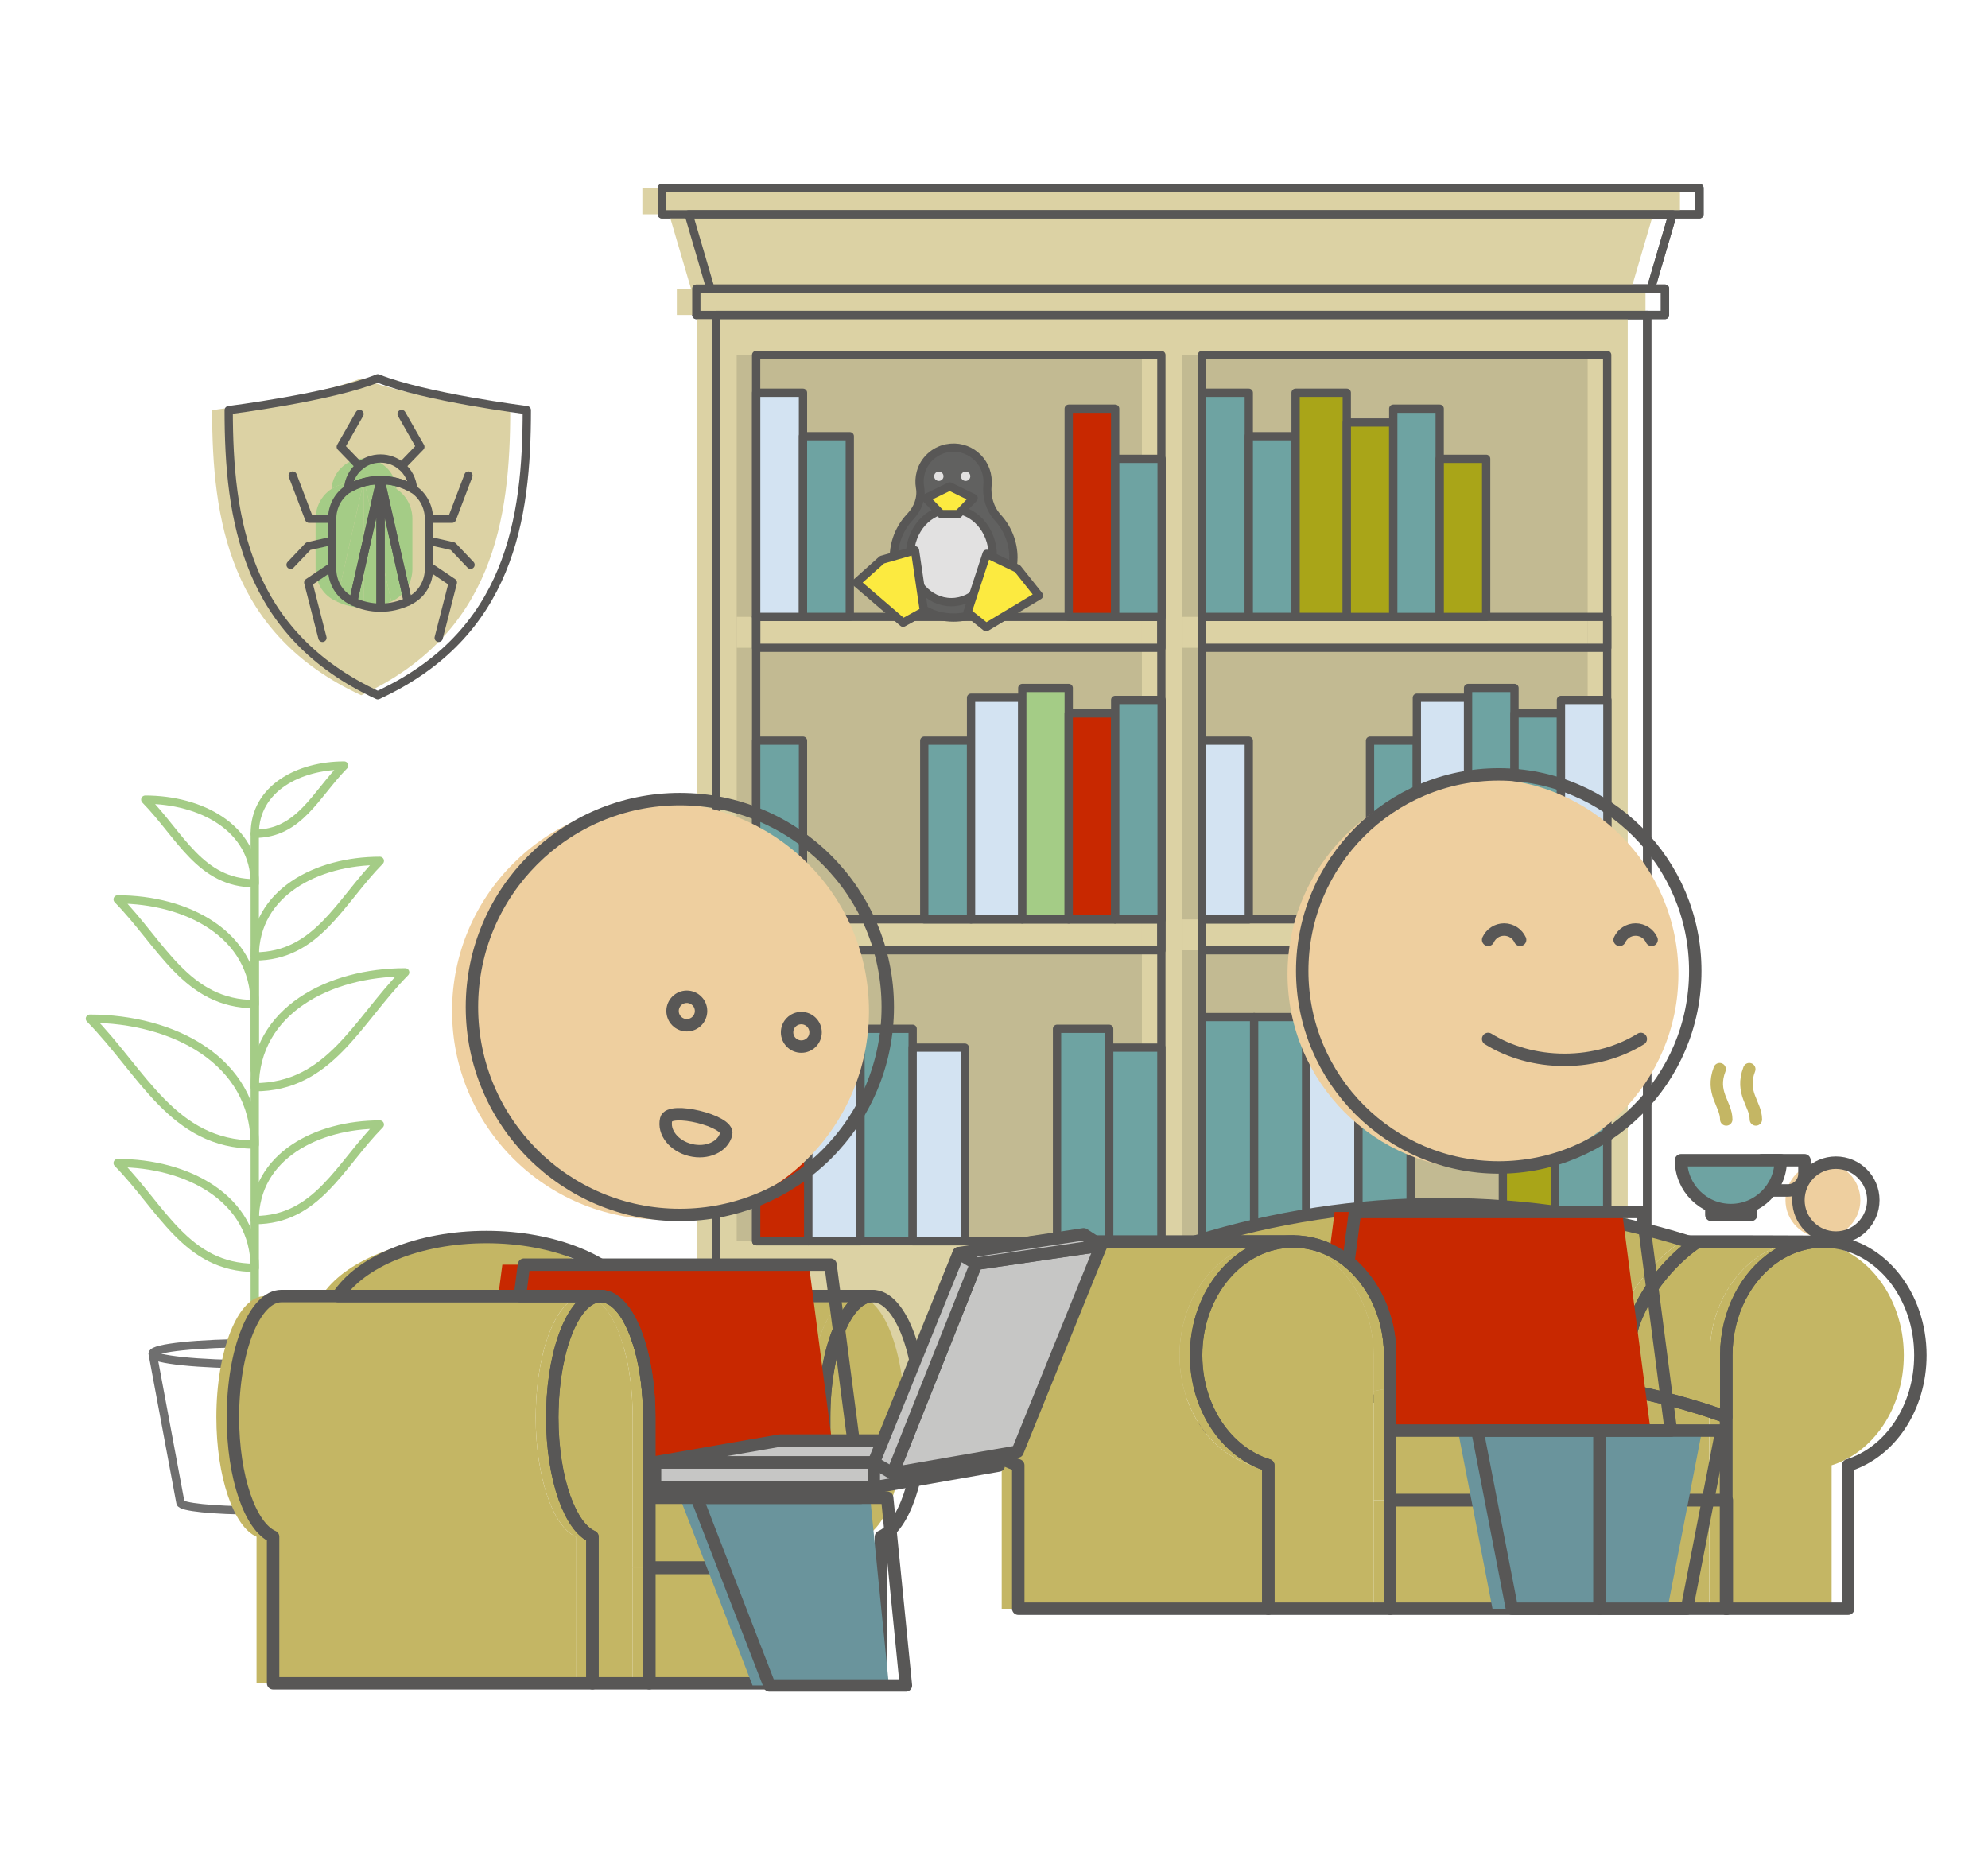 <?xml version="1.0" encoding="UTF-8"?><svg id="Ebene_2" xmlns="http://www.w3.org/2000/svg" viewBox="0 0 480 450"><g id="Ebene_1-2"><path d="M87.21,167.87c31.86-14.77,35.99-42.42,35.99-68.85,0,0-24.68-3.11-35.99-7.68-11.31,4.57-35.99,7.68-35.99,7.68,0,26.43,4.13,54.08,35.99,68.85Z" style="fill:#dcd2a4;"/><path d="M95.72,118.06c-.16-.1-.32-.2-.49-.29-2.18-1.18-4.68-1.86-7.35-1.86s-5.16.68-7.34,1.86c-.17.09-.33.19-.49.28.14-2.2,1.18-4.14,2.76-5.48,1.36-1.16,3.13-1.86,5.07-1.86s3.71.7,5.08,1.86c1.58,1.34,2.62,3.29,2.76,5.49Z" style="fill:#a4cc86;"/><path d="M99.57,125.25v12.13c0,3.08-1.63,5.99-4.34,7.47-.25.13-.5.26-.75.38l-4.31-19.14-2.29-10.18c2.67,0,5.17.68,7.35,1.86.17.09.33.19.49.29,2.42,1.55,3.85,4.29,3.85,7.19Z" style="fill:#a4cc86;"/><path d="M94.48,145.23c-2,.95-4.23,1.48-6.6,1.48v-30.8l2.29,10.18,4.31,19.14Z" style="fill:#a4cc86;"/><path d="M87.88,115.91l-2.29,10.18-4.3,19.14c-.25-.12-.5-.25-.75-.38-2.72-1.48-4.34-4.39-4.34-7.47v-12.13c0-2.9,1.43-5.64,3.85-7.2.16-.09.32-.19.49-.28,2.18-1.18,4.68-1.86,7.34-1.86Z" style="fill:#a4cc86;"/><path d="M87.88,115.91v30.8c-2.36,0-4.59-.53-6.59-1.48l4.3-19.14,2.29-10.18Z" style="fill:#a4cc86;"/><polyline points="82.81 99.95 78.28 107.88 82.81 112.57" style="fill:none;"/><polyline points="92.96 99.95 97.49 107.88 92.96 112.57" style="fill:none;"/><polyline points="76.2 125.25 70.64 125.25 66.67 114.82" style="fill:none;"/><polyline points="99.57 125.25 105.14 125.25 109.1 114.82" style="fill:none;"/><polyline points="99.57 130.57 105.34 131.88 109.61 136.37" style="fill:none;"/><polyline points="76.2 130.57 70.43 131.88 66.16 136.37" style="fill:none;"/><polyline points="99.57 136.77 105.34 140.65 101.92 154" style="fill:none;"/><polyline points="76.2 136.77 70.43 140.65 73.85 154" style="fill:none;"/><ellipse cx="61.51" cy="326.84" rx="24.63" ry="2.56" style="fill:none; stroke:#6f6f6f; stroke-linecap:round; stroke-linejoin:round; stroke-width:2px;"/><path d="M86.14,326.84l-6.71,35.98c0,1.03-8.03,1.86-17.93,1.86s-17.93-.83-17.93-1.86l-6.71-35.98" style="fill:none; stroke:#6f6f6f; stroke-linecap:round; stroke-linejoin:round; stroke-width:2px;"/><path d="M61.51,242.44c-16.48,0-22.5-14.5-33.1-25.29,16.62,0,33.1,8.36,33.1,25.29Z" style="fill:none; stroke:#a4cc86; stroke-linecap:round; stroke-linejoin:round; stroke-width:2px;"/><path d="M61.51,230.92c15.04,0,20.53-13.23,30.2-23.07-15.16,0-30.2,7.63-30.2,23.07Z" style="fill:none; stroke:#a4cc86; stroke-linecap:round; stroke-linejoin:round; stroke-width:2px;"/><path d="M61.51,306.1c-16.48,0-22.5-14.5-33.1-25.29,16.62,0,33.1,8.36,33.1,25.29Z" style="fill:none; stroke:#a4cc86; stroke-linecap:round; stroke-linejoin:round; stroke-width:2px;"/><path d="M61.51,294.58c15.04,0,20.53-13.23,30.2-23.07-15.16,0-30.2,7.63-30.2,23.07Z" style="fill:none; stroke:#a4cc86; stroke-linecap:round; stroke-linejoin:round; stroke-width:2px;"/><path d="M61.51,213.26c-13.16,0-17.97-11.58-26.43-20.19,13.27,0,26.43,6.68,26.43,20.19Z" style="fill:none; stroke:#a4cc86; stroke-linecap:round; stroke-linejoin:round; stroke-width:2px;"/><path d="M61.51,201.31c10.74,0,14.67-9.46,21.58-16.48-10.83,0-21.58,5.45-21.58,16.48Z" style="fill:none; stroke:#a4cc86; stroke-linecap:round; stroke-linejoin:round; stroke-width:2px;"/><line x1="61.51" y1="258.4" x2="61.51" y2="201.31" style="fill:none; stroke:#a4cc86; stroke-linecap:round; stroke-linejoin:round; stroke-width:2px;"/><path d="M61.51,276.35c-19.81,0-27.05-17.44-39.8-30.4,19.98,0,39.8,10.06,39.8,30.4Z" style="fill:none; stroke:#a4cc86; stroke-linecap:round; stroke-linejoin:round; stroke-width:2px;"/><path d="M61.51,262.5c18.08,0,24.68-15.91,36.32-27.74-18.23,0-36.32,9.18-36.32,27.74Z" style="fill:none; stroke:#a4cc86; stroke-linecap:round; stroke-linejoin:round; stroke-width:2px;"/><line x1="61.51" y1="327.28" x2="61.51" y2="231.72" style="fill:none; stroke:#a4cc86; stroke-linecap:round; stroke-linejoin:round; stroke-width:2px;"/><polygon points="397.71 76.06 397.71 348.3 388.11 348.3 388.11 337.69 290.22 337.69 290.22 348.3 280.48 348.3 280.48 337.69 182.59 337.69 182.59 348.3 172.92 348.3 172.92 76.06 397.71 76.06" style="fill:none; stroke:#585756; stroke-linecap:round; stroke-linejoin:round; stroke-width:2px;"/><rect x="168.13" y="69.7" width="233.88" height="6.36" style="fill:none; stroke:#585756; stroke-linecap:round; stroke-linejoin:round; stroke-width:2px;"/><rect x="159.81" y="45.39" width="250.52" height="6.36" style="fill:none; stroke:#585756; stroke-linecap:round; stroke-linejoin:round; stroke-width:2px;"/><polygon points="403.85 51.75 166.28 51.75 171.54 69.7 398.59 69.7 403.85 51.75" style="fill:none; stroke:#585756; stroke-linecap:round; stroke-linejoin:round; stroke-width:2px;"/><rect x="232.15" y="143.78" width="213.96" height="97.84" transform="translate(531.83 -146.44) rotate(90)" style="fill:none; stroke:#585756; stroke-linecap:round; stroke-linejoin:round; stroke-width:2px;"/><rect x="290.22" y="148.94" width="97.84" height="7.46" style="fill:none; stroke:#585756; stroke-linecap:round; stroke-linejoin:round; stroke-width:2px;"/><rect x="290.22" y="221.98" width="97.84" height="7.46" style="fill:none; stroke:#585756; stroke-linecap:round; stroke-linejoin:round; stroke-width:2px;"/><rect x="290.22" y="94.83" width="11.3" height="54.11" style="fill:none; stroke:#585756; stroke-linecap:round; stroke-linejoin:round; stroke-width:2px;"/><rect x="290.22" y="245.57" width="12.59" height="54.11" style="fill:none; stroke:#585756; stroke-linecap:round; stroke-linejoin:round; stroke-width:2px;"/><rect x="302.81" y="245.57" width="12.59" height="54.11" style="fill:none; stroke:#585756; stroke-linecap:round; stroke-linejoin:round; stroke-width:2px;"/><rect x="315.4" y="248.4" width="12.59" height="51.27" style="fill:none; stroke:#585756; stroke-linecap:round; stroke-linejoin:round; stroke-width:2px;"/><rect x="328" y="252.94" width="12.59" height="46.74" style="fill:none; stroke:#585756; stroke-linecap:round; stroke-linejoin:round; stroke-width:2px;"/><rect x="362.86" y="248.4" width="12.59" height="51.27" style="fill:none; stroke:#585756; stroke-linecap:round; stroke-linejoin:round; stroke-width:2px;"/><rect x="375.46" y="252.94" width="12.59" height="46.74" style="fill:none; stroke:#585756; stroke-linecap:round; stroke-linejoin:round; stroke-width:2px;"/><rect x="301.52" y="105.32" width="11.3" height="43.62" style="fill:none; stroke:#585756; stroke-linecap:round; stroke-linejoin:round; stroke-width:2px;"/><rect x="312.82" y="94.83" width="12.36" height="54.11" style="fill:none; stroke:#585756; stroke-linecap:round; stroke-linejoin:round; stroke-width:2px;"/><rect x="325.19" y="102" width="11.21" height="46.95" style="fill:none; stroke:#585756; stroke-linecap:round; stroke-linejoin:round; stroke-width:2px;"/><rect x="336.4" y="98.67" width="11.21" height="50.28" style="fill:none; stroke:#585756; stroke-linecap:round; stroke-linejoin:round; stroke-width:2px;"/><rect x="347.62" y="110.78" width="11.21" height="38.17" style="fill:none; stroke:#585756; stroke-linecap:round; stroke-linejoin:round; stroke-width:2px;"/><rect x="330.79" y="178.83" width="11.3" height="43.15" style="fill:none; stroke:#585756; stroke-linecap:round; stroke-linejoin:round; stroke-width:2px;"/><rect x="290.22" y="178.83" width="11.3" height="43.15" style="fill:none; stroke:#585756; stroke-linecap:round; stroke-linejoin:round; stroke-width:2px;"/><rect x="342.1" y="168.46" width="12.36" height="53.52" style="fill:none; stroke:#585756; stroke-linecap:round; stroke-linejoin:round; stroke-width:2px;"/><rect x="354.46" y="166.11" width="11.21" height="55.87" style="fill:none; stroke:#585756; stroke-linecap:round; stroke-linejoin:round; stroke-width:2px;"/><rect x="365.68" y="172.25" width="11.21" height="49.73" style="fill:none; stroke:#585756; stroke-linecap:round; stroke-linejoin:round; stroke-width:2px;"/><rect x="376.89" y="169" width="11.21" height="52.98" style="fill:none; stroke:#585756; stroke-linecap:round; stroke-linejoin:round; stroke-width:2px;"/><rect x="124.52" y="143.78" width="213.96" height="97.84" transform="translate(424.19 -38.8) rotate(90)" style="fill:none; stroke:#585756; stroke-linecap:round; stroke-linejoin:round; stroke-width:2px;"/><rect x="182.58" y="148.94" width="97.84" height="7.46" style="fill:none; stroke:#585756; stroke-linecap:round; stroke-linejoin:round; stroke-width:2px;"/><rect x="182.58" y="221.98" width="97.84" height="7.46" style="fill:none; stroke:#585756; stroke-linecap:round; stroke-linejoin:round; stroke-width:2px;"/><rect x="182.58" y="94.83" width="11.3" height="54.11" style="fill:none; stroke:#585756; stroke-linecap:round; stroke-linejoin:round; stroke-width:2px;"/><rect x="182.58" y="245.57" width="12.59" height="54.11" style="fill:none; stroke:#585756; stroke-linecap:round; stroke-linejoin:round; stroke-width:2px;"/><rect x="195.17" y="245.57" width="12.59" height="54.11" style="fill:none; stroke:#585756; stroke-linecap:round; stroke-linejoin:round; stroke-width:2px;"/><rect x="207.77" y="248.4" width="12.59" height="51.27" style="fill:none; stroke:#585756; stroke-linecap:round; stroke-linejoin:round; stroke-width:2px;"/><rect x="220.36" y="252.94" width="12.59" height="46.74" style="fill:none; stroke:#585756; stroke-linecap:round; stroke-linejoin:round; stroke-width:2px;"/><rect x="255.22" y="248.4" width="12.59" height="51.27" style="fill:none; stroke:#585756; stroke-linecap:round; stroke-linejoin:round; stroke-width:2px;"/><rect x="267.82" y="252.94" width="12.59" height="46.74" style="fill:none; stroke:#585756; stroke-linecap:round; stroke-linejoin:round; stroke-width:2px;"/><rect x="193.88" y="105.32" width="11.3" height="43.62" style="fill:none; stroke:#585756; stroke-linecap:round; stroke-linejoin:round; stroke-width:2px;"/><rect x="258.04" y="98.67" width="11.21" height="50.28" style="fill:none; stroke:#585756; stroke-linecap:round; stroke-linejoin:round; stroke-width:2px;"/><rect x="269.26" y="110.78" width="11.21" height="38.17" style="fill:none; stroke:#585756; stroke-linecap:round; stroke-linejoin:round; stroke-width:2px;"/><rect x="223.16" y="178.83" width="11.3" height="43.15" style="fill:none; stroke:#585756; stroke-linecap:round; stroke-linejoin:round; stroke-width:2px;"/><rect x="182.58" y="178.83" width="11.3" height="43.15" style="fill:none; stroke:#585756; stroke-linecap:round; stroke-linejoin:round; stroke-width:2px;"/><rect x="234.46" y="168.46" width="12.36" height="53.52" style="fill:none; stroke:#585756; stroke-linecap:round; stroke-linejoin:round; stroke-width:2px;"/><rect x="246.83" y="166.11" width="11.21" height="55.87" style="fill:none; stroke:#585756; stroke-linecap:round; stroke-linejoin:round; stroke-width:2px;"/><rect x="258.04" y="172.25" width="11.21" height="49.73" style="fill:none; stroke:#585756; stroke-linecap:round; stroke-linejoin:round; stroke-width:2px;"/><rect x="269.26" y="169" width="11.21" height="52.98" style="fill:none; stroke:#585756; stroke-linecap:round; stroke-linejoin:round; stroke-width:2px;"/><path d="M244.68,134.67c0,8.53-7.39,15.32-16.1,14.34-6.4-.72-11.68-5.8-12.61-12.17-.68-4.69.89-9.03,3.8-12.09,1.81-1.9,2.82-4.47,2.37-7.05-.2-1.16-.16-2.39.18-3.64.79-2.93,3.25-5.21,6.22-5.81,5.28-1.07,9.92,2.95,9.92,8.05,0,.25-.01.51-.03.76-.27,2.89.53,5.76,2.48,7.9,2.34,2.57,3.78,5.98,3.78,9.72Z" style="fill:none; stroke:#585756; stroke-linecap:round; stroke-linejoin:round; stroke-width:2px;"/><ellipse cx="229.7" cy="134.15" rx="10" ry="11.23" style="fill:none; stroke:#585756; stroke-linecap:round; stroke-linejoin:round; stroke-width:2px;"/><polygon points="223.09 147.57 218.05 150.35 206.78 140.67 212.95 135.15 220.92 132.87 223.09 147.57" style="fill:none; stroke:#585756; stroke-linecap:round; stroke-linejoin:round; stroke-width:2px;"/><polygon points="238.1 151.43 233.6 147.84 238.22 133.72 245.68 137.3 250.84 143.78 238.1 151.43" style="fill:none; stroke:#585756; stroke-linecap:round; stroke-linejoin:round; stroke-width:2px;"/><polygon points="231.36 124.12 227.24 124.12 223.52 120.27 229.3 117.45 235.08 120.27 231.36 124.12" style="fill:none; stroke:#585756; stroke-linecap:round; stroke-linejoin:round; stroke-width:2px;"/><circle cx="226.68" cy="114.99" r="1.13" style="fill:none;"/><circle cx="233.15" cy="114.99" r="1.13" style="fill:none;"/><path d="M91.21,167.87c31.86-14.77,35.99-42.42,35.99-68.85,0,0-24.68-3.11-35.99-7.68-11.31,4.57-35.99,7.68-35.99,7.68,0,26.43,4.13,54.08,35.99,68.85Z" style="fill:none; stroke:#585756; stroke-linecap:round; stroke-linejoin:round; stroke-width:2px;"/><path d="M99.72,118.06c-.16-.1-.32-.2-.49-.29-2.18-1.18-4.68-1.86-7.35-1.86s-5.16.68-7.34,1.86c-.17.09-.33.19-.49.28.14-2.2,1.18-4.14,2.76-5.48,1.36-1.16,3.13-1.86,5.07-1.86s3.71.7,5.08,1.86c1.58,1.34,2.62,3.29,2.76,5.49Z" style="fill:none; stroke:#585756; stroke-linecap:round; stroke-linejoin:round; stroke-width:2px;"/><path d="M103.57,125.25v12.13c0,3.08-1.63,5.99-4.34,7.47-.25.13-.5.26-.75.38l-4.31-19.14-2.29-10.18c2.67,0,5.17.68,7.35,1.86.17.09.33.19.49.29,2.42,1.55,3.85,4.29,3.85,7.19Z" style="fill:none; stroke:#585756; stroke-linecap:round; stroke-linejoin:round; stroke-width:2px;"/><path d="M98.48,145.23c-2,.95-4.23,1.48-6.6,1.48v-30.8l2.29,10.18,4.31,19.14Z" style="fill:none; stroke:#585756; stroke-linecap:round; stroke-linejoin:round; stroke-width:2px;"/><path d="M91.88,115.91l-2.29,10.18-4.3,19.14c-.25-.12-.5-.25-.75-.38-2.72-1.48-4.34-4.39-4.34-7.47v-12.13c0-2.9,1.43-5.64,3.85-7.2.16-.09.32-.19.49-.28,2.18-1.18,4.68-1.86,7.34-1.86Z" style="fill:none; stroke:#585756; stroke-linecap:round; stroke-linejoin:round; stroke-width:2px;"/><path d="M91.88,115.91v30.8c-2.36,0-4.59-.53-6.59-1.48l4.3-19.14,2.29-10.18Z" style="fill:none; stroke:#585756; stroke-linecap:round; stroke-linejoin:round; stroke-width:2px;"/><polyline points="86.81 99.95 82.28 107.88 86.81 112.57" style="fill:none; stroke:#585756; stroke-linecap:round; stroke-linejoin:round; stroke-width:2px;"/><polyline points="96.96 99.95 101.49 107.88 96.96 112.57" style="fill:none; stroke:#585756; stroke-linecap:round; stroke-linejoin:round; stroke-width:2px;"/><polyline points="80.2 125.25 74.64 125.25 70.67 114.82" style="fill:none; stroke:#585756; stroke-linecap:round; stroke-linejoin:round; stroke-width:2px;"/><polyline points="103.57 125.25 109.14 125.25 113.1 114.82" style="fill:none; stroke:#585756; stroke-linecap:round; stroke-linejoin:round; stroke-width:2px;"/><polyline points="103.57 130.57 109.34 131.88 113.61 136.37" style="fill:none; stroke:#585756; stroke-linecap:round; stroke-linejoin:round; stroke-width:2px;"/><polyline points="80.2 130.57 74.43 131.88 70.16 136.37" style="fill:none; stroke:#585756; stroke-linecap:round; stroke-linejoin:round; stroke-width:2px;"/><polyline points="103.57 136.77 109.34 140.65 105.92 154" style="fill:none; stroke:#585756; stroke-linecap:round; stroke-linejoin:round; stroke-width:2px;"/><polyline points="80.2 136.77 74.43 140.65 77.85 154" style="fill:none; stroke:#585756; stroke-linecap:round; stroke-linejoin:round; stroke-width:2px;"/><polygon points="393.01 76.06 393.01 348.3 383.41 348.3 383.41 337.69 285.52 337.69 285.52 348.3 275.77 348.3 275.77 337.69 177.88 337.69 177.88 348.3 168.22 348.3 168.22 76.06 393.01 76.06" style="fill:#dcd2a4;"/><rect x="163.42" y="69.7" width="233.88" height="6.36" style="fill:#dcd2a4;"/><rect x="155.1" y="45.39" width="250.52" height="6.36" style="fill:#dcd2a4;"/><polygon points="399.15 51.75 161.57 51.75 166.84 69.7 393.88 69.7 399.15 51.75" style="fill:#dcd2a4;"/><rect x="227.45" y="143.78" width="213.96" height="97.84" transform="translate(527.12 -141.73) rotate(90)" style="fill:#c2ba92;"/><rect x="285.51" y="148.94" width="97.84" height="7.46" style="fill:#dcd2a4;"/><rect x="285.51" y="221.98" width="97.84" height="7.46" style="fill:#dcd2a4;"/><rect x="119.81" y="143.78" width="213.96" height="97.84" transform="translate(419.49 -34.09) rotate(90)" style="fill:#c2ba92;"/><rect x="177.87" y="148.94" width="97.84" height="7.46" style="fill:#dcd2a4;"/><rect x="177.87" y="221.98" width="97.84" height="7.46" style="fill:#dcd2a4;"/><polygon points="397.71 76.06 397.71 348.3 388.11 348.3 388.11 337.69 290.22 337.69 290.22 348.3 280.48 348.3 280.48 337.69 182.59 337.69 182.59 348.3 172.92 348.3 172.92 76.06 397.71 76.06" style="fill:none; stroke:#585756; stroke-linecap:round; stroke-linejoin:round; stroke-width:2px;"/><rect x="168.13" y="69.7" width="233.88" height="6.36" style="fill:none; stroke:#585756; stroke-linecap:round; stroke-linejoin:round; stroke-width:2px;"/><rect x="159.81" y="45.39" width="250.52" height="6.36" style="fill:none; stroke:#585756; stroke-linecap:round; stroke-linejoin:round; stroke-width:2px;"/><polygon points="403.85 51.75 166.28 51.75 171.54 69.7 398.59 69.7 403.85 51.75" style="fill:none; stroke:#585756; stroke-linecap:round; stroke-linejoin:round; stroke-width:2px;"/><rect x="232.15" y="143.78" width="213.96" height="97.84" transform="translate(531.83 -146.44) rotate(90)" style="fill:none; stroke:#585756; stroke-linecap:round; stroke-linejoin:round; stroke-width:2px;"/><rect x="290.22" y="148.94" width="97.84" height="7.46" style="fill:none; stroke:#585756; stroke-linecap:round; stroke-linejoin:round; stroke-width:2px;"/><rect x="290.22" y="221.98" width="97.84" height="7.46" style="fill:none; stroke:#585756; stroke-linecap:round; stroke-linejoin:round; stroke-width:2px;"/><rect x="290.22" y="94.83" width="11.3" height="54.11" style="fill:#6ea3a2; stroke:#585756; stroke-linecap:round; stroke-linejoin:round; stroke-width:2px;"/><rect x="290.22" y="245.57" width="12.59" height="54.11" style="fill:#6ea3a2; stroke:#585756; stroke-linecap:round; stroke-linejoin:round; stroke-width:2px;"/><rect x="302.81" y="245.57" width="12.59" height="54.11" style="fill:#6ea3a2; stroke:#585756; stroke-linecap:round; stroke-linejoin:round; stroke-width:2px;"/><rect x="315.4" y="248.4" width="12.59" height="51.27" style="fill:#d3e3f2; stroke:#585756; stroke-linecap:round; stroke-linejoin:round; stroke-width:2px;"/><rect x="328" y="252.94" width="12.59" height="46.74" style="fill:#6ea3a2; stroke:#585756; stroke-linecap:round; stroke-linejoin:round; stroke-width:2px;"/><rect x="362.86" y="248.4" width="12.59" height="51.27" style="fill:#a9a518; stroke:#585756; stroke-linecap:round; stroke-linejoin:round; stroke-width:2px;"/><rect x="375.46" y="252.94" width="12.59" height="46.74" style="fill:#6ea3a2; stroke:#585756; stroke-linecap:round; stroke-linejoin:round; stroke-width:2px;"/><rect x="301.52" y="105.32" width="11.3" height="43.62" style="fill:#6ea3a2; stroke:#585756; stroke-linecap:round; stroke-linejoin:round; stroke-width:2px;"/><rect x="312.82" y="94.83" width="12.36" height="54.11" style="fill:#a9a518; stroke:#585756; stroke-linecap:round; stroke-linejoin:round; stroke-width:2px;"/><rect x="325.19" y="102" width="11.21" height="46.95" style="fill:#a9a518; stroke:#585756; stroke-linecap:round; stroke-linejoin:round; stroke-width:2px;"/><rect x="336.4" y="98.67" width="11.21" height="50.28" style="fill:#6ea3a2; stroke:#585756; stroke-linecap:round; stroke-linejoin:round; stroke-width:2px;"/><rect x="347.62" y="110.78" width="11.21" height="38.17" style="fill:#a9a518; stroke:#585756; stroke-linecap:round; stroke-linejoin:round; stroke-width:2px;"/><rect x="330.79" y="178.83" width="11.3" height="43.15" style="fill:#6ea3a2; stroke:#585756; stroke-linecap:round; stroke-linejoin:round; stroke-width:2px;"/><rect x="290.22" y="178.83" width="11.3" height="43.15" style="fill:#d3e3f2; stroke:#585756; stroke-linecap:round; stroke-linejoin:round; stroke-width:2px;"/><rect x="342.1" y="168.46" width="12.36" height="53.52" style="fill:#d3e3f2; stroke:#585756; stroke-linecap:round; stroke-linejoin:round; stroke-width:2px;"/><rect x="354.46" y="166.11" width="11.21" height="55.87" style="fill:#6ea3a2; stroke:#585756; stroke-linecap:round; stroke-linejoin:round; stroke-width:2px;"/><rect x="365.68" y="172.25" width="11.21" height="49.73" style="fill:#6ea3a2; stroke:#585756; stroke-linecap:round; stroke-linejoin:round; stroke-width:2px;"/><rect x="376.89" y="169" width="11.21" height="52.98" style="fill:#d3e3f2; stroke:#585756; stroke-linecap:round; stroke-linejoin:round; stroke-width:2px;"/><rect x="124.52" y="143.78" width="213.96" height="97.84" transform="translate(424.19 -38.8) rotate(90)" style="fill:none; stroke:#585756; stroke-linecap:round; stroke-linejoin:round; stroke-width:2px;"/><rect x="182.58" y="148.94" width="97.84" height="7.46" style="fill:none; stroke:#585756; stroke-linecap:round; stroke-linejoin:round; stroke-width:2px;"/><rect x="182.58" y="221.98" width="97.84" height="7.46" style="fill:none; stroke:#585756; stroke-linecap:round; stroke-linejoin:round; stroke-width:2px;"/><rect x="182.58" y="94.83" width="11.3" height="54.11" style="fill:#d3e3f2; stroke:#585756; stroke-linecap:round; stroke-linejoin:round; stroke-width:2px;"/><rect x="182.58" y="245.57" width="12.59" height="54.11" style="fill:#c82800; stroke:#585756; stroke-linecap:round; stroke-linejoin:round; stroke-width:2px;"/><rect x="195.17" y="245.57" width="12.59" height="54.11" style="fill:#d3e3f2; stroke:#585756; stroke-linecap:round; stroke-linejoin:round; stroke-width:2px;"/><rect x="207.77" y="248.4" width="12.59" height="51.27" style="fill:#6ea3a2; stroke:#585756; stroke-linecap:round; stroke-linejoin:round; stroke-width:2px;"/><rect x="220.36" y="252.94" width="12.59" height="46.74" style="fill:#d3e3f2; stroke:#585756; stroke-linecap:round; stroke-linejoin:round; stroke-width:2px;"/><rect x="255.22" y="248.4" width="12.59" height="51.27" style="fill:#6ea3a2; stroke:#585756; stroke-linecap:round; stroke-linejoin:round; stroke-width:2px;"/><rect x="267.82" y="252.94" width="12.59" height="46.74" style="fill:#6ea3a2; stroke:#585756; stroke-linecap:round; stroke-linejoin:round; stroke-width:2px;"/><rect x="193.88" y="105.32" width="11.3" height="43.62" style="fill:#6ea3a2; stroke:#585756; stroke-linecap:round; stroke-linejoin:round; stroke-width:2px;"/><rect x="258.04" y="98.67" width="11.21" height="50.28" style="fill:#c82800; stroke:#585756; stroke-linecap:round; stroke-linejoin:round; stroke-width:2px;"/><rect x="269.26" y="110.78" width="11.21" height="38.17" style="fill:#6ea3a2; stroke:#585756; stroke-linecap:round; stroke-linejoin:round; stroke-width:2px;"/><rect x="223.16" y="178.83" width="11.3" height="43.15" style="fill:#6ea3a2; stroke:#585756; stroke-linecap:round; stroke-linejoin:round; stroke-width:2px;"/><rect x="182.58" y="178.83" width="11.3" height="43.15" style="fill:#6ea3a2; stroke:#585756; stroke-linecap:round; stroke-linejoin:round; stroke-width:2px;"/><rect x="234.46" y="168.46" width="12.36" height="53.52" style="fill:#d3e3f2; stroke:#585756; stroke-linecap:round; stroke-linejoin:round; stroke-width:2px;"/><rect x="246.83" y="166.11" width="11.21" height="55.87" style="fill:#a4cc86; stroke:#585756; stroke-linecap:round; stroke-linejoin:round; stroke-width:2px;"/><rect x="258.04" y="172.25" width="11.21" height="49.73" style="fill:#c82800; stroke:#585756; stroke-linecap:round; stroke-linejoin:round; stroke-width:2px;"/><rect x="269.26" y="169" width="11.21" height="52.98" style="fill:#6ea3a2; stroke:#585756; stroke-linecap:round; stroke-linejoin:round; stroke-width:2px;"/><path d="M244.68,134.67c0,8.53-7.39,15.32-16.1,14.34-6.4-.72-11.68-5.8-12.61-12.17-.68-4.69.89-9.03,3.8-12.09,1.81-1.9,2.82-4.47,2.37-7.05-.2-1.16-.16-2.39.18-3.64.79-2.93,3.25-5.21,6.22-5.81,5.28-1.07,9.92,2.95,9.92,8.05,0,.25-.01.51-.03.76-.27,2.89.53,5.76,2.48,7.9,2.34,2.57,3.78,5.98,3.78,9.72Z" style="fill:#616160; stroke:#585756; stroke-linecap:round; stroke-linejoin:round; stroke-width:2px;"/><ellipse cx="229.7" cy="134.15" rx="10" ry="11.23" style="fill:#e2e1e1; stroke:#585756; stroke-linecap:round; stroke-linejoin:round; stroke-width:2px;"/><polygon points="223.09 147.57 218.05 150.35 206.78 140.67 212.95 135.15 220.92 132.87 223.09 147.57" style="fill:#fcea40; stroke:#585756; stroke-linecap:round; stroke-linejoin:round; stroke-width:2px;"/><polygon points="238.1 151.43 233.6 147.84 238.22 133.72 245.68 137.3 250.84 143.78 238.1 151.43" style="fill:#fcea40; stroke:#585756; stroke-linecap:round; stroke-linejoin:round; stroke-width:2px;"/><polygon points="231.36 124.12 227.24 124.12 223.52 120.27 229.3 117.45 235.08 120.27 231.36 124.12" style="fill:#fcea40; stroke:#585756; stroke-linecap:round; stroke-linejoin:round; stroke-width:2px;"/><circle cx="226.68" cy="114.99" r="1.13" style="fill:#e2e1e1;"/><circle cx="233.15" cy="114.99" r="1.13" style="fill:#e2e1e1;"/><circle cx="440.14" cy="289.76" r="9.04" style="fill:#eecf9f;"/><circle cx="443.27" cy="289.76" r="9.04" style="fill:none; stroke:#585756; stroke-linecap:round; stroke-linejoin:round; stroke-width:3px;"/><path d="M425.44,280.13h10.24v3.29c0,2.21-1.8,4.01-4.01,4.01h-6.23v-7.3h0Z" style="fill:none; stroke:#585756; stroke-linecap:round; stroke-linejoin:round; stroke-width:3px;"/><rect x="413.2" y="291.21" width="9.61" height="2.13" style="fill:none; stroke:#585756; stroke-linecap:round; stroke-linejoin:round; stroke-width:3px;"/><path d="M429.96,280.13c0,6.64-5.39,12.03-12.05,12.03s-12.03-5.39-12.03-12.03h24.09Z" style="fill:#6ea3a2; stroke:#585756; stroke-linecap:round; stroke-linejoin:round; stroke-width:3px;"/><path d="M415.21,258.14c-2.22,5.78,1.58,8.37,1.59,12.15" style="fill:none; stroke:#c4b664; stroke-linecap:round; stroke-linejoin:round; stroke-width:3px;"/><path d="M422.36,258.14c-2.22,5.78,1.58,8.37,1.59,12.15" style="fill:none; stroke:#c4b664; stroke-linecap:round; stroke-linejoin:round; stroke-width:3px;"/><rect x="331.65" y="362.2" width="81.09" height="26.21" style="fill:#c4b664;"/><rect x="412.81" y="362.19" width=".13" height="26.22" style="fill:#c4b664;"/><path d="M412.81,327.23v61.18s29.43,0,29.43,0v-34.63c10.02-3.09,17.43-13.81,17.43-26.56,0-14.47-9.55-26.34-21.65-27.4-.22-.01-1.38-.03-3.21-.03-.04-.01-.07-.01-.12,0-3.56.28-6.92,1.49-9.88,3.43-7.15,4.71-12,13.69-12,23.99Z" style="fill:#c4b664;"/><path d="M434.68,299.81c-3.56.28-6.92,1.48-9.88,3.43-7.15,4.71-11.99,13.69-11.99,23.99v14.88c-.12-.04-.25-.07-.37-.1-.02-.01-.03-.01-.05-.02-7.98-2.83-16.11-5.02-24.34-6.51.06-1.03.13-2.08.22-3.15.05-.66.11-1.3.17-1.94.29-3.01.73-6.03,1.34-8.54.08-.3.15-.61.24-.89.07-.29.16-.57.25-.85.07-.27.16-.53.26-.78,4.56-12.42,14.71-19.07,14.71-19.07-.57-.17-1.12-.35-1.68-.51,10.35,0,24.7.01,31.12.06Z" style="fill:#c4b664;"/><path d="M412.74,342.11v20.09h-81.09v-26.33c9.6-1.9,19.36-2.87,29.25-2.87,7.23,0,14.39.52,21.48,1.56,1.89.26,3.79.57,5.67.92,8.23,1.49,16.36,3.68,24.34,6.51.02.01.03.01.05.02.1.03.2.06.3.1Z" style="fill:#c4b664;"/><path d="M405.24,300.26s-10.15,6.65-14.71,19.07c-.1.25-.19.51-.26.78-.09.28-.18.56-.25.85-.09.28-.16.59-.24.89-.61,2.51-1.05,5.53-1.34,8.54-.06.64-.12,1.28-.17,1.94-.09,1.07-.16,2.12-.22,3.15-1.88-.35-3.78-.66-5.67-.92-7.09-1.04-14.25-1.56-21.48-1.56-9.89,0-19.65.97-29.25,2.87v-8.64c0-10.3-4.84-19.28-11.99-23.99-3.38-2.23-7.28-3.49-11.43-3.49h-23.56c19.02-5.9,38.94-9.02,59.45-9.02s40.41,3.11,59.44,9.02c.56.16,1.11.34,1.68.51Z" style="fill:#c4b664;"/><path d="M331.65,327.23v61.18h-29.42v-34.62c-5.04-1.55-9.41-5.02-12.52-9.72-2.11-3.19-3.64-6.95-4.39-11.05-.34-1.86-.52-3.8-.52-5.79,0-15.18,10.49-27.48,23.43-27.48,4.15,0,8.05,1.26,11.43,3.49,7.15,4.71,11.99,13.69,11.99,23.99Z" style="fill:#c4b664;"/><path d="M302.23,353.79v34.62h-60.37v-34.62c-10.03-3.09-17.43-13.81-17.43-26.56,0-14.6,9.71-26.54,21.96-27.42h.03s.03-.02.05-.02c.45-.03.92-.04,1.39-.04h60.37c-12.94,0-23.43,12.3-23.43,27.48,0,1.99.18,3.93.52,5.79.75,4.1,2.28,7.86,4.39,11.05,3.11,4.7,7.48,8.17,12.52,9.72Z" style="fill:#c4b664;"/><rect x="335.65" y="362.2" width="81.09" height="26.21" style="fill:none; stroke:#585756; stroke-linecap:round; stroke-linejoin:round; stroke-width:3px;"/><rect x="416.81" y="362.19" width=".13" height="26.22" style="fill:none; stroke:#585756; stroke-linecap:round; stroke-linejoin:round; stroke-width:3px;"/><path d="M416.81,327.23v61.18s29.43,0,29.43,0v-34.63c10.02-3.09,17.43-13.81,17.43-26.56,0-14.47-9.55-26.34-21.65-27.4-.22-.01-1.38-.03-3.21-.03-.04-.01-.07-.01-.12,0-3.56.28-6.92,1.49-9.88,3.43-7.15,4.71-12,13.69-12,23.99Z" style="fill:none; stroke:#585756; stroke-linecap:round; stroke-linejoin:round; stroke-width:3px;"/><path d="M438.68,299.81c-3.56.28-6.92,1.48-9.88,3.43-7.15,4.71-11.99,13.69-11.99,23.99v14.88c-.12-.04-.25-.07-.37-.1-.02-.01-.03-.01-.05-.02-7.98-2.83-16.11-5.02-24.34-6.51.06-1.03.13-2.08.22-3.15.05-.66.11-1.3.17-1.94.29-3.01.73-6.03,1.34-8.54.08-.3.15-.61.24-.89.07-.29.16-.57.25-.85.07-.27.16-.53.26-.78,4.56-12.42,14.71-19.07,14.71-19.07-.57-.17-1.12-.35-1.68-.51,10.35,0,24.7.01,31.12.06Z" style="fill:none; stroke:#585756; stroke-linecap:round; stroke-linejoin:round; stroke-width:3px;"/><path d="M416.74,342.11v20.09h-81.09v-26.33c9.6-1.9,19.36-2.87,29.25-2.87,7.23,0,14.39.52,21.48,1.56,1.89.26,3.79.57,5.67.92,8.23,1.49,16.36,3.68,24.34,6.51.02.01.03.01.05.02.1.03.2.06.3.1Z" style="fill:none; stroke:#585756; stroke-linecap:round; stroke-linejoin:round; stroke-width:3px;"/><path d="M409.24,300.26s-10.15,6.65-14.71,19.07c-.1.25-.19.51-.26.78-.09.28-.18.56-.25.85-.09.28-.16.59-.24.89-.61,2.51-1.05,5.53-1.34,8.54-.06.64-.12,1.28-.17,1.94-.09,1.07-.16,2.12-.22,3.15-1.88-.35-3.78-.66-5.67-.92-7.09-1.04-14.25-1.56-21.48-1.56-9.89,0-19.65.97-29.25,2.87v-8.64c0-10.3-4.84-19.28-11.99-23.99-3.38-2.23-7.28-3.49-11.43-3.49h-23.56c19.02-5.9,38.94-9.02,59.45-9.02s40.41,3.11,59.44,9.02c.56.16,1.11.34,1.68.51Z" style="fill:none; stroke:#585756; stroke-linecap:round; stroke-linejoin:round; stroke-width:3px;"/><circle cx="358.06" cy="235.21" r="47.19" style="fill:#eecf9f;"/><path d="M398.53,345.4h-62.88v-18.17c0-9.35-3.99-17.61-10.07-22.58-.62-.51-1.26-.98-1.92-1.41-.84-.55-1.7-1.04-2.6-1.47l.04-.31,1.15-8.84h69.41l1.06,8.18,5.81,44.6Z" style="fill:#c82800;"/><polygon points="352.01 345.4 360.36 388.41 402.61 388.41 410.96 345.4 352.01 345.4" style="fill:#6a949c;"/><polygon points="356.71 345.4 365.06 388.41 407.3 388.41 415.66 345.4 356.71 345.4" style="fill:none; stroke:#585756; stroke-linecap:round; stroke-linejoin:round; stroke-width:3px;"/><line x1="386.18" y1="345.4" x2="386.18" y2="388.41" style="fill:none; stroke:#585756; stroke-linecap:round; stroke-linejoin:round; stroke-width:3px;"/><path d="M403.44,345.4h-67.79v-18.17c0-9.35-3.99-17.61-10.07-22.58l.42-3.19,1.16-8.84h69.4l1.06,8.18,5.82,44.6Z" style="fill:none; stroke:#585756; stroke-linecap:round; stroke-linejoin:round; stroke-width:3px;"/><path d="M359.31,226.91c.67-1.47,2.14-2.48,3.86-2.48,1.71,0,3.19,1.02,3.86,2.48" style="fill:none; stroke:#585756; stroke-linecap:round; stroke-linejoin:round; stroke-width:3px;"/><path d="M391.06,226.91c.67-1.47,2.14-2.48,3.86-2.48,1.71,0,3.19,1.02,3.86,2.48" style="fill:none; stroke:#585756; stroke-linecap:round; stroke-linejoin:round; stroke-width:3px;"/><circle cx="361.87" cy="234.42" r="47.45" style="fill:none; stroke:#585756; stroke-linecap:round; stroke-linejoin:round; stroke-width:3px;"/><path d="M396.17,250.84c-5.08,3.16-11.48,5.05-18.43,5.05s-13.34-1.89-18.43-5.05" style="fill:none; stroke:#585756; stroke-linecap:round; stroke-linejoin:round; stroke-width:3px;"/><path d="M335.65,327.23v61.18h-29.42v-34.62c-5.04-1.55-9.41-5.02-12.52-9.72-2.11-3.19-3.64-6.95-4.39-11.05-.34-1.86-.52-3.8-.52-5.79,0-15.18,10.49-27.48,23.43-27.48,3.12,0,6.11.71,8.83,2.02.9.43,1.76.92,2.6,1.47.66.43,1.3.9,1.92,1.41,6.08,4.97,10.07,13.23,10.07,22.58Z" style="fill:none; stroke:#585756; stroke-linecap:round; stroke-linejoin:round; stroke-width:3px;"/><path d="M306.23,353.79v34.62h-60.37v-34.62c-10.03-3.09-17.43-13.81-17.43-26.56,0-14.6,9.71-26.54,21.96-27.42h.03s.03-.02.05-.02c.45-.03.92-.04,1.39-.04h60.37c-12.94,0-23.43,12.3-23.43,27.48,0,1.99.18,3.93.52,5.79.75,4.1,2.28,7.86,4.39,11.05,3.11,4.7,7.48,8.17,12.52,9.72Z" style="fill:none; stroke:#585756; stroke-linecap:round; stroke-linejoin:round; stroke-width:3px;"/><rect x="152.76" y="378.45" width="42.23" height="27.97" style="fill:#c4b664;"/><path d="M206.7,312.92c-6.46,0-11.71,13.1-11.71,29.26v36.39h-42.23v-36.39c0-6.21-.77-11.96-2.1-16.69-2.11-7.6-5.63-12.57-9.61-12.57h65.65Z" style="fill:#c4b664;"/><path d="M151.65,320.53c0,1.71-.34,3.37-.99,4.96-2.11-7.6-5.63-12.57-9.61-12.57h-63.42c5.39-8.32,19.39-14.25,35.82-14.25s30.43,5.93,35.82,14.25c1.54,2.37,2.38,4.93,2.38,7.61Z" style="fill:#c4b664;"/><path d="M218.41,342.18c0,14.46-4.19,26.46-9.71,28.84v35.4h-13.71v-64.24c0-16.16,5.25-29.26,11.71-29.26s11.71,13.1,11.71,29.26Z" style="fill:#c4b664;"/><path d="M139.04,371.02v35.4H61.94v-35.4c-5.51-2.38-9.7-14.38-9.7-28.84,0-16.16,5.23-29.26,11.71-29.26h77.1c-6.24,0-11.32,12.16-11.68,27.49-.02.59-.03,1.18-.03,1.77,0,14.46,4.19,26.46,9.7,28.84Z" style="fill:#c4b664;"/><path d="M152.76,342.18v64.24h-13.72v-35.4c-5.51-2.38-9.7-14.38-9.7-28.84,0-.59.01-1.18.03-1.77.36-15.33,5.44-27.49,11.68-27.49,3.98,0,7.5,4.97,9.61,12.57,1.33,4.73,2.1,10.48,2.1,16.69Z" style="fill:#c4b664;"/><rect x="156.76" y="378.45" width="42.23" height="27.97" style="fill:none; stroke:#585756; stroke-linecap:round; stroke-linejoin:round; stroke-width:3px;"/><path d="M210.7,312.92c-6.46,0-11.71,13.1-11.71,29.26v36.39h-42.23v-36.39c0-6.21-.77-11.96-2.1-16.69-2.11-7.6-5.63-12.57-9.61-12.57h65.65Z" style="fill:none; stroke:#585756; stroke-linecap:round; stroke-linejoin:round; stroke-width:3px;"/><path d="M155.65,320.53c0,1.71-.34,3.37-.99,4.96-2.11-7.6-5.63-12.57-9.61-12.57h-63.42c5.39-8.32,19.39-14.25,35.82-14.25s30.43,5.93,35.82,14.25c1.54,2.37,2.38,4.93,2.38,7.61Z" style="fill:none; stroke:#585756; stroke-linecap:round; stroke-linejoin:round; stroke-width:3px;"/><path d="M222.41,342.18c0,14.46-4.19,26.46-9.71,28.84v35.4h-13.71v-64.24c0-16.16,5.25-29.26,11.71-29.26s11.71,13.1,11.71,29.26Z" style="fill:none; stroke:#585756; stroke-linecap:round; stroke-linejoin:round; stroke-width:3px;"/><circle cx="159.48" cy="244.1" r="50.33" style="fill:#eecf9f;"/><path d="M202.64,361.62h-45.88v-19.44c0-6.21-.77-11.96-2.1-16.69-2.11-7.6-5.63-12.57-9.61-12.57h-24.75l.99-7.58h74.02l1.13,8.72,6.2,47.56Z" style="fill:#c82800;"/><polygon points="164.15 361.62 181.7 406.94 214.63 406.94 210.11 361.62 164.15 361.62" style="fill:#6a949c;"/><polygon points="168.24 361.62 185.79 406.94 218.73 406.94 214.21 361.62 168.24 361.62" style="fill:none; stroke:#585756; stroke-linecap:round; stroke-linejoin:round; stroke-width:3px;"/><path d="M207.87,361.62h-51.11v-19.44c0-6.21-.77-11.96-2.1-16.69-2.11-7.6-5.63-12.57-9.61-12.57h-19.52l.99-7.58h74.01l1.14,8.72,6.2,47.56Z" style="fill:none; stroke:#585756; stroke-linecap:round; stroke-linejoin:round; stroke-width:3px;"/><circle cx="165.83" cy="244.1" r="3.44" style="fill:none; stroke:#585756; stroke-linecap:round; stroke-linejoin:round; stroke-width:3px;"/><circle cx="193.48" cy="249.25" r="3.44" style="fill:none; stroke:#585756; stroke-linecap:round; stroke-linejoin:round; stroke-width:3px;"/><circle cx="164.15" cy="243.14" r="50.2" style="fill:none; stroke:#585756; stroke-linecap:round; stroke-linejoin:round; stroke-width:3px;"/><path d="M175.34,273.76c-.76,3.13-4.62,4.88-8.62,3.91-4-.97-6.63-4.3-5.87-7.43.76-3.13,15.25.39,14.49,3.52Z" style="fill:none; stroke:#585756; stroke-linecap:round; stroke-linejoin:round; stroke-width:3px;"/><path d="M143.04,371.02v35.4h-77.1v-35.4c-5.51-2.38-9.7-14.38-9.7-28.84,0-16.16,5.23-29.26,11.71-29.26h77.1c-6.24,0-11.32,12.16-11.68,27.49-.02.59-.03,1.18-.03,1.77,0,7.47,1.12,14.28,2.95,19.44,1.73,4.84,4.08,8.25,6.75,9.4Z" style="fill:none; stroke:#585756; stroke-linecap:round; stroke-linejoin:round; stroke-width:3px;"/><path d="M156.76,342.18v64.24h-13.72v-35.4c-2.67-1.15-5.02-4.56-6.75-9.4-1.83-5.16-2.95-11.97-2.95-19.44,0-.59.01-1.18.03-1.77.36-15.33,5.44-27.49,11.68-27.49,3.98,0,7.5,4.97,9.61,12.57,1.33,4.73,2.1,10.48,2.1,16.69Z" style="fill:none; stroke:#585756; stroke-linecap:round; stroke-linejoin:round; stroke-width:3px;"/><rect x="158.16" y="353.11" width="52.82" height="6.02" style="fill:#c6c6c5; stroke:#585756; stroke-linecap:round; stroke-linejoin:round; stroke-width:3px;"/><polygon points="210.98 359.13 241.15 353.84 241.15 347.81 210.98 353.11 210.98 359.13" style="fill:#c6c6c5; stroke:#585756; stroke-linecap:round; stroke-linejoin:round; stroke-width:3px;"/><polygon points="241.15 347.81 188.33 347.81 158.16 353.06 210.98 353.06 241.15 347.81" style="fill:#c6c6c5; stroke:#585756; stroke-linecap:round; stroke-linejoin:round; stroke-width:3px;"/><polygon points="245.68 350.48 265.85 300.72 235.69 305.13 215.51 355.73 245.68 350.48" style="fill:#c6c6c5; stroke:#585756; stroke-linecap:round; stroke-linejoin:round; stroke-width:3px;"/><polygon points="261.64 298.01 265.85 300.72 235.69 305.13 231.47 302.57 261.64 298.01" style="fill:#c6c6c5; stroke:#585756; stroke-linecap:round; stroke-linejoin:round; stroke-width:3px;"/><polygon points="210.98 353.11 231.47 302.57 235.69 305.13 215.51 355.73 210.98 353.11" style="fill:#c6c6c5; stroke:#585756; stroke-linecap:round; stroke-linejoin:round; stroke-width:3px;"/><rect width="480" height="450" style="fill:none;"/></g></svg>